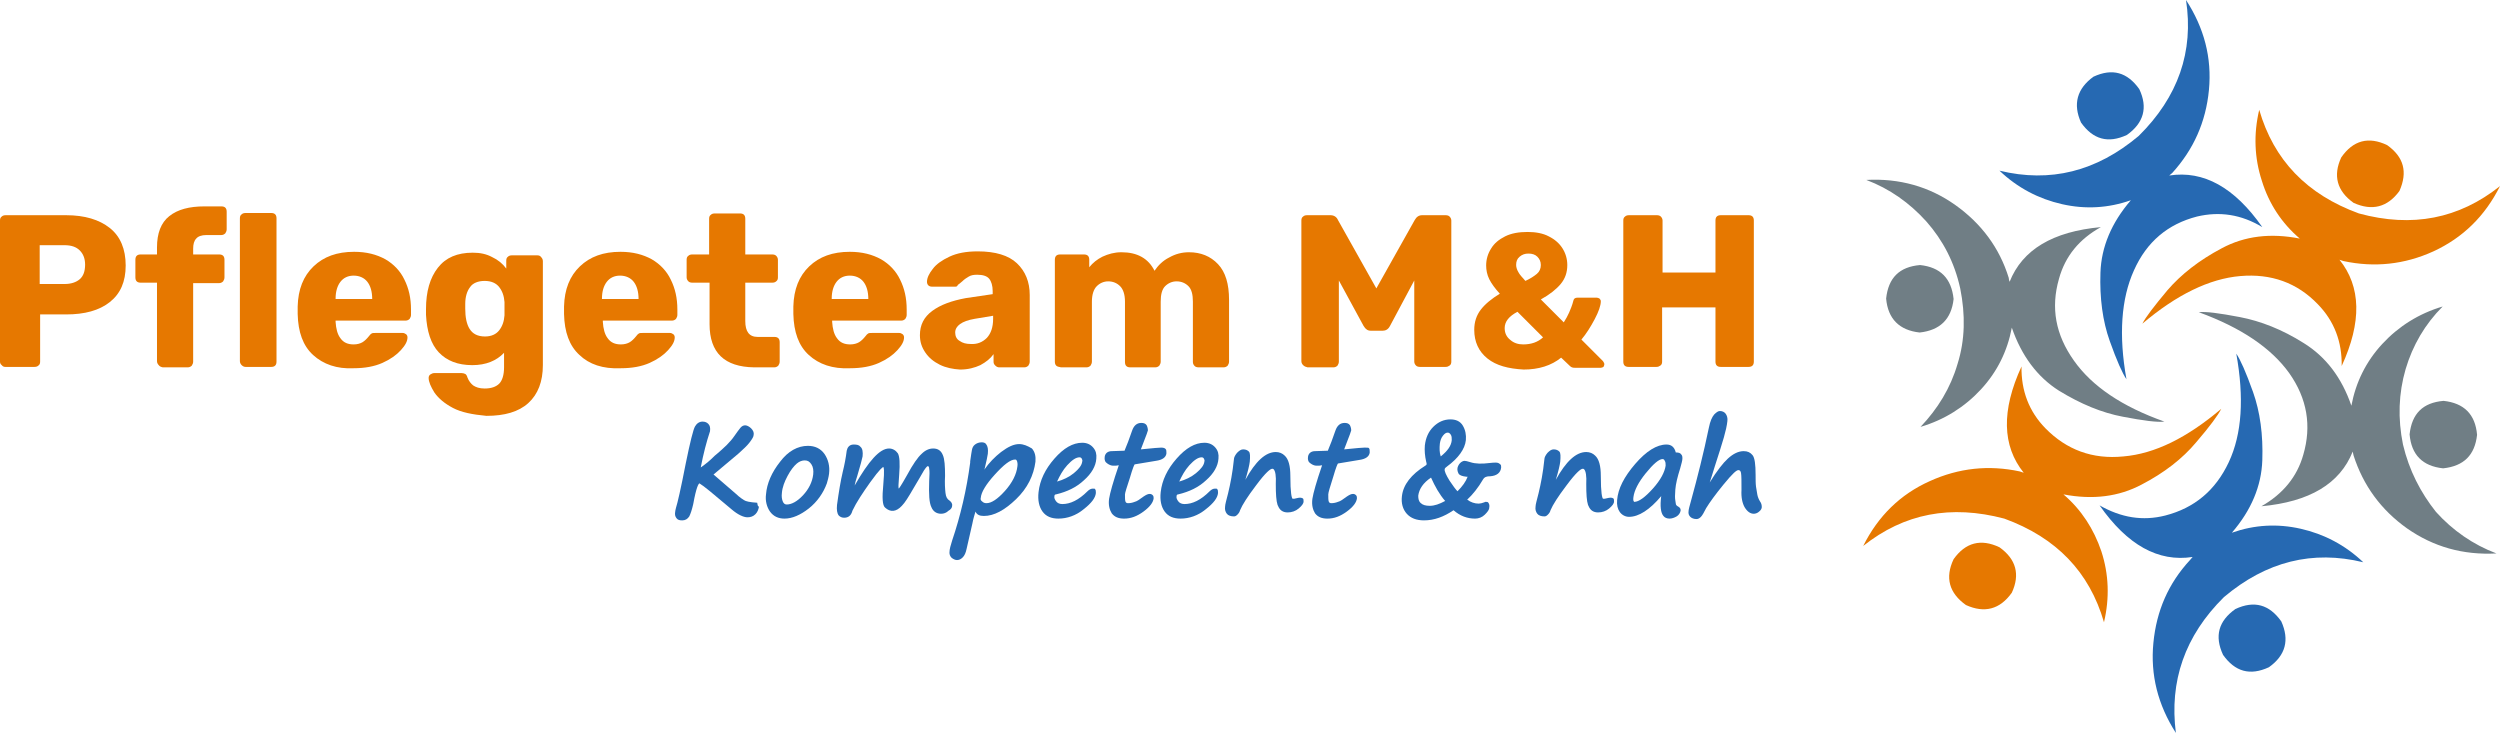 <?xml version="1.0" encoding="utf-8"?>
<!-- Generator: Adobe Illustrator 27.1.1, SVG Export Plug-In . SVG Version: 6.00 Build 0)  -->
<svg version="1.1" id="Ebene_1" xmlns="http://www.w3.org/2000/svg" xmlns:xlink="http://www.w3.org/1999/xlink" x="0px" y="0px"
	 viewBox="0 0 566.9 166.3" style="enable-background:new 0 0 566.9 166.3;" xml:space="preserve">
<style type="text/css">
	.st0{fill-rule:evenodd;clip-rule:evenodd;fill:#E67800;}
	.st1{fill-rule:evenodd;clip-rule:evenodd;fill:#707E85;}
	.st2{fill-rule:evenodd;clip-rule:evenodd;fill:#2669B2;}
	.st3{fill:#E67800;}
	.st4{fill:#2669B2;}
</style>
<g>
	<g>
		<g>
			<path class="st0" d="M453.4,124.1c-4.2-2-7.7-1.1-10.4,2.7c-2,4.2-1,7.7,2.8,10.4c4.2,1.9,7.7,1,10.4-2.8
				C458.1,130.3,457.2,126.8,453.4,124.1"/>
			<path class="st0" d="M467.9,112.1c6.7,1.3,12.6,0.5,17.7-2.2c5.2-2.7,9.3-5.9,12.4-9.6c3.1-3.6,5-6.2,5.7-7.6
				c-7.8,6.6-15.1,10.2-22.2,10.8c-7,0.7-12.9-1.5-17.7-6.4c-3.7-3.8-5.5-8.5-5.4-14c-4.6,10-4.4,18,0.5,24.1
				c-0.3-0.1-0.6-0.2-0.9-0.3c-7-1.5-13.8-0.8-20.4,2.2c-6.7,3-11.7,7.9-15.1,14.7c9.3-7.4,19.9-9.4,32-6.2
				c11.8,4.3,19.3,12.1,22.6,23.5c1.3-5.5,1.1-10.9-0.6-16.1C474.8,120,472,115.6,467.9,112.1"/>
		</g>
		<g>
			<path class="st0" d="M533.7,46c4.2,1.9,7.7,1,10.4-2.7c1.9-4.3,1-7.7-2.8-10.4c-4.2-2-7.7-1.1-10.4,2.8
				C529,39.8,529.9,43.3,533.7,46"/>
			<path class="st0" d="M566.9,42.2c-9.3,7.4-19.9,9.5-32,6.2c-11.8-4.3-19.3-12.1-22.6-23.5c-1.3,5.5-1.1,10.9,0.6,16.1
				c1.6,5.2,4.5,9.6,8.6,13.1c-6.6-1.3-12.5-0.6-17.7,2.2c-5.1,2.7-9.2,5.9-12.3,9.5c-3.1,3.7-5,6.2-5.7,7.6
				c7.8-6.6,15.2-10.2,22.2-10.8c7-0.6,12.9,1.5,17.6,6.4c3.7,3.8,5.5,8.5,5.4,14c4.6-10,4.4-18-0.5-24.1c0.3,0.1,0.6,0.2,0.9,0.3
				c7,1.5,13.8,0.8,20.4-2.2C558.5,53.9,563.5,49,566.9,42.2"/>
		</g>
		<path class="st1" d="M554,106.2c4.7-0.5,7.2-3,7.7-7.6c-0.4-4.7-3-7.2-7.6-7.7c-4.7,0.4-7.2,2.9-7.7,7.6
			C546.8,103.1,549.3,105.7,554,106.2"/>
		<path class="st1" d="M544.9,100.8c-1.2-5.9-1-11.6,0.6-17.1c1.6-5.4,4.4-10.2,8.4-14.2c-5.4,1.6-10,4.5-13.7,8.5
			c-3.7,4-6,8.7-7,14c-2.2-6.4-5.8-11.1-10.8-14.2c-4.9-3.1-9.8-5-14.5-5.9c-4.7-0.9-7.8-1.3-9.3-1.1c9.6,3.5,16.4,8.1,20.5,13.8
			c4.1,5.8,5.1,12,3.2,18.5c-1.4,5-4.6,8.9-9.5,11.7c10.9-1,17.8-5.1,20.7-12.4c0.1,0.3,0.1,0.6,0.2,0.9c2.2,6.8,6.2,12.3,12.1,16.5
			c6,4.2,12.7,6.1,20.3,5.7c-5.3-2-9.9-5.2-13.7-9.4C548.9,111.7,546.3,106.7,544.9,100.8"/>
		<path class="st1" d="M435.4,60.1c-4.7,0.4-7.2,2.9-7.7,7.6c0.4,4.6,3,7.2,7.6,7.7c4.6-0.5,7.2-3,7.7-7.6
			C442.5,63.1,440,60.6,435.4,60.1"/>
		<path class="st1" d="M466.9,63.2c1.4-5.1,4.6-9,9.5-11.7c-10.9,1-17.8,5.1-20.7,12.4c-0.1-0.3-0.2-0.6-0.2-0.9
			c-2.1-6.8-6.2-12.3-12.1-16.5c-5.9-4.2-12.7-6.1-20.2-5.7c5.3,2,9.8,5.2,13.6,9.4c3.8,4.3,6.4,9.3,7.7,15.2
			c1.2,6,1.1,11.7-0.6,17.1c-1.6,5.5-4.5,10.2-8.4,14.3c5.4-1.6,10-4.5,13.7-8.5c3.7-4,6-8.7,7-14c2.2,6.4,5.8,11.2,10.7,14.3
			c4.9,3,9.7,5,14.5,5.9c4.7,0.9,7.8,1.3,9.4,1.1c-9.6-3.4-16.4-8-20.5-13.8C466.1,75.9,465,69.8,466.9,63.2"/>
		<path class="st2" d="M471.9,27.8c2.7,3.8,6.1,4.8,10.4,2.8c3.8-2.7,4.8-6.2,2.8-10.4c-2.7-3.8-6.1-4.8-10.4-2.8
			C471,20.1,470,23.6,471.9,27.8"/>
		<path class="st2" d="M498.2,49.1c5.1-1.2,10-0.5,14.8,2.4c-6.3-9-13.3-12.9-21.1-11.7c0.2-0.2,0.5-0.4,0.7-0.6
			c4.8-5.3,7.6-11.5,8.3-18.8c0.7-7.3-1.1-14.1-5.2-20.4c1.8,11.7-1.8,22-10.7,30.8c-9.6,8.1-20.1,10.7-31.6,7.9
			c4.1,3.9,8.9,6.4,14.2,7.6c5.3,1.2,10.5,0.9,15.6-0.9c-4.4,5.1-6.7,10.6-6.9,16.4c-0.2,5.8,0.5,11,2.1,15.5
			c1.6,4.5,2.9,7.4,3.8,8.7c-1.8-10-1.2-18.3,1.7-24.7C486.8,54.8,491.6,50.8,498.2,49.1"/>
		<path class="st2" d="M517.3,140.9c-2.7-3.8-6.1-4.8-10.4-2.8c-3.8,2.7-4.8,6.1-2.8,10.4c2.7,3.8,6.1,4.8,10.4,2.8
			C518.3,148.6,519.2,145.1,517.3,140.9"/>
		<path class="st2" d="M504.3,135.4c9.6-8.1,20.1-10.7,31.6-7.9c-4.1-3.9-8.9-6.4-14.2-7.6c-5.3-1.2-10.5-0.9-15.6,0.9
			c4.4-5.1,6.7-10.6,6.9-16.4c0.2-5.8-0.5-11-2.1-15.5c-1.6-4.5-2.9-7.4-3.8-8.7c1.8,10,1.3,18.2-1.7,24.6
			c-3,6.4-7.8,10.4-14.4,12.1c-5.1,1.3-10,0.5-14.9-2.3c6.3,9,13.3,12.9,21.1,11.7l-0.6,0.7c-4.9,5.3-7.6,11.5-8.3,18.8
			c-0.7,7.2,1,14,5.1,20.4C491.9,154.5,495.4,144.2,504.3,135.4"/>
	</g>
	<g>
		<path class="st3" d="M0.4,82.8C0.1,82.6,0,82.3,0,82V50c0-0.4,0.1-0.7,0.4-0.9c0.2-0.2,0.5-0.3,0.9-0.3H15c4.2,0,7.5,1,9.9,2.9
			c2.4,1.9,3.6,4.8,3.6,8.5c0,3.7-1.2,6.4-3.6,8.3c-2.4,1.9-5.7,2.8-9.9,2.8H9.1V82c0,0.4-0.1,0.7-0.4,0.9c-0.2,0.2-0.5,0.3-0.9,0.3
			H1.2C0.9,83.2,0.6,83.1,0.4,82.8z M14.7,64.4c1.4,0,2.6-0.4,3.4-1.1s1.2-1.8,1.2-3.3c0-1.3-0.4-2.4-1.2-3.2
			c-0.8-0.8-1.9-1.2-3.5-1.2H9v8.8H14.7z"/>
		<path class="st3" d="M36,82.8c-0.2-0.2-0.4-0.5-0.4-0.9V64.1h-3.7c-0.4,0-0.7-0.1-0.9-0.3c-0.2-0.2-0.3-0.5-0.3-0.9v-4
			c0-0.4,0.1-0.7,0.3-0.9c0.2-0.2,0.5-0.3,0.9-0.3h3.7v-1.6c0-3.2,0.9-5.6,2.8-7.1c1.9-1.5,4.5-2.2,8-2.2h3.8c0.4,0,0.7,0.1,0.9,0.3
			c0.2,0.2,0.3,0.5,0.3,0.9v4c0,0.3-0.1,0.6-0.3,0.9c-0.2,0.2-0.5,0.4-0.9,0.4h-3.4c-1.1,0-1.9,0.3-2.3,0.8
			c-0.5,0.5-0.7,1.3-0.7,2.3v1.3h5.9c0.4,0,0.7,0.1,0.9,0.3c0.2,0.2,0.3,0.5,0.3,0.9v4c0,0.3-0.1,0.6-0.3,0.9
			c-0.2,0.2-0.5,0.4-0.9,0.4h-5.9V82c0,0.3-0.1,0.6-0.3,0.9c-0.2,0.2-0.5,0.4-0.9,0.4h-5.7C36.5,83.2,36.2,83.1,36,82.8z"/>
		<path class="st3" d="M54.8,82.8c-0.2-0.2-0.4-0.5-0.4-0.9V49.5c0-0.4,0.1-0.7,0.4-0.9c0.2-0.2,0.5-0.3,0.9-0.3h5.8
			c0.4,0,0.7,0.1,0.9,0.3c0.2,0.2,0.3,0.5,0.3,0.9V82c0,0.4-0.1,0.7-0.3,0.9c-0.2,0.2-0.5,0.3-0.9,0.3h-5.8
			C55.4,83.2,55.1,83.1,54.8,82.8z"/>
		<path class="st3" d="M71,80.5c-2.3-2.1-3.4-5.2-3.5-9.3v-1.7c0.1-3.9,1.3-6.9,3.6-9.1c2.3-2.2,5.3-3.3,9.2-3.3
			c2.8,0,5.1,0.6,7.1,1.7c1.9,1.1,3.4,2.7,4.3,4.6c1,2,1.5,4.2,1.5,6.8v1.2c0,0.3-0.1,0.6-0.3,0.9c-0.2,0.2-0.5,0.4-0.9,0.4H76.1V73
			c0.1,1.5,0.4,2.8,1.1,3.7c0.7,1,1.7,1.4,3,1.4c0.8,0,1.5-0.2,2-0.5c0.5-0.3,1-0.8,1.4-1.3c0.3-0.4,0.5-0.6,0.7-0.7
			c0.2-0.1,0.5-0.1,0.9-0.1h6.1c0.3,0,0.5,0.1,0.8,0.3c0.2,0.2,0.3,0.4,0.3,0.7c0,0.9-0.5,1.8-1.5,2.9c-1,1.1-2.4,2.1-4.2,2.9
			c-1.8,0.8-4,1.2-6.5,1.2C76.4,83.7,73.3,82.6,71,80.5z M84.4,67.8L84.4,67.8c0-1.7-0.4-3-1.1-3.9c-0.7-0.9-1.8-1.4-3.1-1.4
			c-1.3,0-2.3,0.5-3,1.4c-0.7,0.9-1.1,2.2-1.1,3.8v0.1H84.4z"/>
		<path class="st3" d="M102.7,92.5c-1.9-1-3.3-2.2-4.2-3.5c-0.8-1.3-1.3-2.4-1.3-3.3c0-0.3,0.1-0.6,0.4-0.8c0.3-0.2,0.6-0.3,0.9-0.3
			h6.2c0.3,0,0.6,0.1,0.8,0.2c0.2,0.1,0.4,0.4,0.5,0.8c0.3,0.8,0.8,1.4,1.3,1.8c0.6,0.4,1.4,0.7,2.6,0.7c1.5,0,2.6-0.4,3.3-1.1
			c0.7-0.7,1.1-2,1.1-3.7v-3.3c-1.7,1.8-4.1,2.8-7.2,2.8c-3.3,0-5.8-1-7.6-2.9c-1.8-1.9-2.7-4.8-2.9-8.5l0-1.3c0-4,0.9-7.1,2.7-9.4
			c1.8-2.3,4.4-3.4,7.9-3.4c1.7,0,3.1,0.3,4.4,1c1.3,0.6,2.4,1.5,3.2,2.6v-1.8c0-0.4,0.1-0.7,0.4-0.9c0.2-0.2,0.5-0.3,0.9-0.3h5.7
			c0.4,0,0.7,0.1,0.9,0.4c0.2,0.2,0.4,0.5,0.4,0.9v23.6c0,3.7-1.1,6.6-3.3,8.6c-2.2,2-5.4,2.9-9.5,2.9
			C107.1,94,104.6,93.5,102.7,92.5z M113.2,74.9c0.7-0.9,1.1-2,1.2-3.4c0-0.2,0-0.7,0-1.5c0-0.8,0-1.2,0-1.5
			c-0.1-1.4-0.5-2.5-1.2-3.4c-0.7-0.9-1.8-1.4-3.3-1.4c-1.5,0-2.7,0.5-3.3,1.4c-0.7,0.9-1.1,2.2-1.1,3.8l0,1.1c0,1.9,0.3,3.5,1,4.6
			c0.7,1.1,1.8,1.7,3.5,1.7C111.4,76.3,112.5,75.8,113.2,74.9z"/>
		<path class="st3" d="M131.4,80.5c-2.3-2.1-3.4-5.2-3.5-9.3v-1.7c0.1-3.9,1.3-6.9,3.6-9.1c2.3-2.2,5.3-3.3,9.2-3.3
			c2.8,0,5.1,0.6,7.1,1.7c1.9,1.1,3.4,2.7,4.3,4.6c1,2,1.5,4.2,1.5,6.8v1.2c0,0.3-0.1,0.6-0.3,0.9c-0.2,0.2-0.5,0.4-0.9,0.4h-15.7
			V73c0.1,1.5,0.4,2.8,1.1,3.7c0.7,1,1.7,1.4,3,1.4c0.8,0,1.5-0.2,2-0.5c0.5-0.3,1-0.8,1.4-1.3c0.3-0.4,0.5-0.6,0.7-0.7
			c0.2-0.1,0.5-0.1,0.9-0.1h6.1c0.3,0,0.5,0.1,0.8,0.3c0.2,0.2,0.3,0.4,0.3,0.7c0,0.9-0.5,1.8-1.5,2.9c-1,1.1-2.4,2.1-4.2,2.9
			c-1.8,0.8-4,1.2-6.5,1.2C136.7,83.7,133.6,82.6,131.4,80.5z M144.8,67.8L144.8,67.8c0-1.7-0.4-3-1.1-3.9c-0.7-0.9-1.8-1.4-3.1-1.4
			c-1.3,0-2.3,0.5-3,1.4c-0.7,0.9-1.1,2.2-1.1,3.8v0.1H144.8z"/>
		<path class="st3" d="M160.9,73.5v-9.4H157c-0.4,0-0.7-0.1-0.9-0.3c-0.2-0.2-0.4-0.5-0.4-0.9v-4c0-0.4,0.1-0.7,0.4-0.9
			c0.2-0.2,0.5-0.3,0.9-0.3h3.8v-8.1c0-0.4,0.1-0.7,0.4-0.9c0.2-0.2,0.5-0.3,0.9-0.3h5.7c0.4,0,0.7,0.1,0.9,0.3
			c0.2,0.2,0.3,0.5,0.3,0.9v8.1h6.1c0.4,0,0.7,0.1,0.9,0.3c0.2,0.2,0.4,0.5,0.4,0.9v4c0,0.4-0.1,0.7-0.4,0.9
			c-0.2,0.2-0.5,0.3-0.9,0.3H169v8.7c0,2.4,0.9,3.6,2.8,3.6h3.8c0.4,0,0.7,0.1,0.9,0.3c0.2,0.2,0.3,0.5,0.3,0.9V82
			c0,0.3-0.1,0.6-0.3,0.9c-0.2,0.2-0.5,0.4-0.9,0.4h-4.6C164.3,83.2,160.9,80,160.9,73.5z"/>
		<path class="st3" d="M183.4,80.5c-2.3-2.1-3.4-5.2-3.5-9.3v-1.7c0.1-3.9,1.3-6.9,3.6-9.1c2.3-2.2,5.3-3.3,9.2-3.3
			c2.8,0,5.1,0.6,7.1,1.7c1.9,1.1,3.4,2.7,4.3,4.6c1,2,1.5,4.2,1.5,6.8v1.2c0,0.3-0.1,0.6-0.3,0.9c-0.2,0.2-0.5,0.4-0.9,0.4h-15.7
			V73c0.1,1.5,0.4,2.8,1.1,3.7c0.7,1,1.7,1.4,3,1.4c0.8,0,1.5-0.2,2-0.5c0.5-0.3,1-0.8,1.4-1.3c0.3-0.4,0.5-0.6,0.7-0.7
			c0.2-0.1,0.5-0.1,0.9-0.1h6.1c0.3,0,0.5,0.1,0.8,0.3c0.2,0.2,0.3,0.4,0.3,0.7c0,0.9-0.5,1.8-1.5,2.9c-1,1.1-2.4,2.1-4.2,2.9
			c-1.8,0.8-4,1.2-6.5,1.2C188.8,83.7,185.7,82.6,183.4,80.5z M196.9,67.8L196.9,67.8c0-1.7-0.4-3-1.1-3.9c-0.7-0.9-1.8-1.4-3.1-1.4
			c-1.3,0-2.3,0.5-3,1.4c-0.7,0.9-1.1,2.2-1.1,3.8v0.1H196.9z"/>
		<path class="st3" d="M213.1,82.7c-1.4-0.7-2.5-1.6-3.3-2.8c-0.8-1.2-1.2-2.4-1.2-3.9c0-2.3,0.9-4.1,2.8-5.5
			c1.9-1.4,4.4-2.3,7.6-2.9l6.1-0.9v-0.7c0-1.2-0.3-2.2-0.8-2.8c-0.5-0.6-1.4-0.9-2.7-0.9c-0.8,0-1.4,0.1-1.9,0.4
			c-0.5,0.3-1,0.6-1.5,1.1c-0.5,0.4-0.8,0.7-1,0.8c-0.1,0.3-0.3,0.4-0.5,0.4h-5.4c-0.3,0-0.6-0.1-0.8-0.3c-0.2-0.2-0.3-0.5-0.3-0.8
			c0-0.9,0.5-1.9,1.3-2.9c0.8-1.1,2.1-2,3.8-2.8c1.7-0.8,3.8-1.2,6.4-1.2c4,0,7,0.9,8.9,2.7c1.9,1.8,2.9,4.2,2.9,7.2V82
			c0,0.3-0.1,0.6-0.3,0.9c-0.2,0.2-0.5,0.4-0.9,0.4h-5.7c-0.3,0-0.6-0.1-0.9-0.4s-0.4-0.5-0.4-0.9v-1.7c-0.7,1-1.7,1.8-3,2.5
			c-1.3,0.6-2.8,1-4.6,1C216.1,83.7,214.5,83.4,213.1,82.7z M223.8,76.6c0.9-1,1.4-2.4,1.4-4.3v-0.7l-4.2,0.7
			c-2.9,0.5-4.4,1.6-4.4,3.1c0,0.8,0.3,1.5,1,1.9c0.7,0.5,1.5,0.7,2.5,0.7C221.6,78.1,222.8,77.6,223.8,76.6z"/>
		<path class="st3" d="M239.5,82.9c-0.2-0.2-0.3-0.5-0.3-0.9V58.9c0-0.4,0.1-0.7,0.3-0.9c0.2-0.2,0.5-0.3,0.9-0.3h5.4
			c0.4,0,0.7,0.1,0.9,0.3c0.2,0.2,0.3,0.5,0.3,0.9v1.7c0.8-1,1.8-1.8,3-2.4c1.3-0.6,2.7-1,4.3-1c3.6,0,6.1,1.4,7.5,4.2
			c0.8-1.2,1.9-2.3,3.3-3c1.4-0.8,2.9-1.2,4.5-1.2c2.7,0,4.9,0.9,6.6,2.7c1.7,1.8,2.5,4.5,2.5,8.1v14c0,0.3-0.1,0.6-0.3,0.9
			c-0.2,0.2-0.5,0.4-0.9,0.4h-5.7c-0.4,0-0.7-0.1-0.9-0.3s-0.4-0.5-0.4-0.9V68.4c0-1.6-0.3-2.8-1-3.5c-0.7-0.7-1.6-1.1-2.7-1.1
			c-1,0-1.9,0.4-2.6,1.1c-0.7,0.7-1,1.9-1,3.5V82c0,0.3-0.1,0.6-0.3,0.9c-0.2,0.2-0.5,0.4-0.9,0.4h-5.7c-0.4,0-0.7-0.1-0.9-0.3
			c-0.2-0.2-0.3-0.5-0.3-0.9V68.4c0-1.6-0.4-2.8-1.1-3.5c-0.7-0.7-1.6-1.1-2.7-1.1c-1,0-1.9,0.4-2.6,1.1c-0.7,0.7-1.1,1.9-1.1,3.5
			V82c0,0.3-0.1,0.6-0.3,0.9c-0.2,0.2-0.5,0.4-0.9,0.4h-5.8C240,83.2,239.7,83.1,239.5,82.9z"/>
		<path class="st3" d="M295.5,82.8c-0.2-0.2-0.4-0.5-0.4-0.9V50c0-0.4,0.1-0.7,0.4-0.9c0.2-0.2,0.5-0.3,0.9-0.3h5.3
			c0.8,0,1.4,0.4,1.7,1.1l8.7,15.5l8.7-15.5c0.4-0.7,0.9-1.1,1.7-1.1h5.3c0.4,0,0.7,0.1,0.9,0.3c0.2,0.2,0.4,0.5,0.4,0.9v32
			c0,0.4-0.1,0.7-0.4,0.9s-0.5,0.3-0.9,0.3h-5.8c-0.4,0-0.7-0.1-0.9-0.3c-0.2-0.2-0.4-0.5-0.4-0.9V63.6l-5.5,10.3
			c-0.4,0.8-1,1.1-1.7,1.1h-2.6c-0.4,0-0.8-0.1-1-0.3c-0.3-0.2-0.5-0.5-0.7-0.8l-5.6-10.3V82c0,0.3-0.1,0.6-0.3,0.9
			c-0.2,0.2-0.5,0.4-0.9,0.4h-5.9C296.1,83.2,295.8,83.1,295.5,82.8z"/>
		<path class="st3" d="M337.3,81.3c-2-1.6-3-3.8-3-6.5c0-1.8,0.5-3.3,1.5-4.6c1-1.3,2.5-2.5,4.3-3.6c-1.1-1.2-1.9-2.3-2.4-3.3
			c-0.5-1-0.7-2.1-0.7-3.1c0-1.4,0.4-2.7,1.1-3.8c0.7-1.2,1.8-2.1,3.2-2.8c1.4-0.7,3.1-1,5.1-1c1.8,0,3.5,0.3,4.8,1
			c1.4,0.7,2.4,1.6,3.1,2.7c0.7,1.1,1.1,2.4,1.1,3.8c0,1.7-0.5,3.1-1.5,4.3c-1,1.2-2.5,2.4-4.5,3.5l5.2,5.2c0.5-0.8,0.9-1.5,1.2-2.2
			c0.3-0.7,0.7-1.6,1-2.8c0.1-0.4,0.4-0.6,0.9-0.6h4.4c0.2,0,0.4,0.1,0.6,0.2c0.2,0.2,0.3,0.4,0.3,0.6c0,1-0.5,2.4-1.4,4.1
			c-0.9,1.7-1.9,3.3-3,4.6l4.9,4.9c0.2,0.3,0.3,0.5,0.3,0.7c0,0.2-0.1,0.4-0.2,0.6c-0.2,0.1-0.4,0.2-0.6,0.2h-5.9
			c-0.5,0-0.8-0.1-1.1-0.4l-2-1.9c-2.2,1.8-5.1,2.7-8.5,2.7C342,83.6,339.3,82.9,337.3,81.3z M349.9,76.5l-5.8-5.8
			c-1.9,1-2.9,2.2-2.9,3.7c0,1.1,0.4,2,1.3,2.7c0.8,0.7,1.8,1,2.9,1C347.2,78.1,348.7,77.6,349.9,76.5z M348.5,62.1
			c0.6-0.5,0.9-1.2,0.9-2c0-0.8-0.3-1.4-0.8-1.9c-0.5-0.5-1.2-0.7-2-0.7c-0.8,0-1.4,0.2-2,0.7c-0.6,0.5-0.8,1.1-0.8,1.9
			c0,0.5,0.2,1.1,0.5,1.6c0.3,0.6,0.9,1.2,1.6,2C347,63.2,347.9,62.6,348.5,62.1z"/>
		<path class="st3" d="M368.4,82.9c-0.2-0.2-0.3-0.5-0.3-0.9V50c0-0.4,0.1-0.7,0.4-0.9c0.2-0.2,0.5-0.3,0.9-0.3h6.3
			c0.4,0,0.7,0.1,0.9,0.3c0.2,0.2,0.4,0.5,0.4,0.9v11.8H389V50c0-0.4,0.1-0.7,0.3-0.9c0.2-0.2,0.5-0.3,0.9-0.3h6.3
			c0.4,0,0.7,0.1,0.9,0.3c0.2,0.2,0.3,0.5,0.3,0.9v32c0,0.4-0.1,0.7-0.3,0.9c-0.2,0.2-0.5,0.3-0.9,0.3h-6.3c-0.4,0-0.7-0.1-0.9-0.3
			c-0.2-0.2-0.3-0.5-0.3-0.9V69.7h-12.1V82c0,0.4-0.1,0.7-0.4,0.9s-0.5,0.3-0.9,0.3h-6.3C368.9,83.2,368.6,83.1,368.4,82.9z"/>
	</g>
	<g>
		<path class="st4" d="M171.7,114L171.7,114c-1.6-0.1-2.6-0.3-3-0.6l-0.6-0.4c-0.4-0.3-0.8-0.6-1.2-1l-5.1-4.4l5.6-4.7
			c1.1-1,2-1.8,2.6-2.6c0.6-0.8,0.9-1.3,0.9-1.7c0.1-0.5-0.1-1-0.6-1.5c-0.9-0.8-1.7-0.9-2.4-0.1c-0.3,0.4-0.8,1-1.4,1.9
			c-0.4,0.6-1,1.3-1.7,2c-0.7,0.7-1.5,1.4-2.2,2c-0.4,0.3-0.7,0.6-0.9,0.8c-0.6,0.6-1.5,1.4-2.8,2.3c0.6-3.1,1.3-5.8,2.1-8.2
			c0.1-0.8,0-1.3-0.4-1.7c-0.3-0.3-0.7-0.5-1.3-0.5c-0.7,0-1.3,0.4-1.7,1.1c-0.4,0.7-1.1,3.5-2.1,8.4c-1.1,5.7-1.9,9.1-2.2,10
			c-0.1,0.4-0.2,0.8-0.2,1c-0.1,0.6,0,1,0.3,1.4c0.3,0.4,0.7,0.5,1.3,0.5c0.7,0,1.2-0.3,1.6-0.9c0.3-0.6,0.6-1.5,0.9-2.8
			c0.7-3.9,1.2-4.6,1.4-4.7c0.5,0.3,1.3,0.9,2.4,1.8l4.9,4.1c1.4,1.2,2.7,1.8,3.6,1.8c0.7,0,1.3-0.2,1.8-0.7c0.4-0.4,0.7-1,0.8-1.7
			C171.8,114.8,171.8,114.5,171.7,114L171.7,114z"/>
		<path class="st4" d="M183.2,101.1c-2.3,0-4.5,1.2-6.3,3.6c-1.9,2.4-3,4.9-3.2,7.4c-0.2,1.5,0.2,2.9,0.9,3.9
			c0.8,1.1,1.9,1.6,3.3,1.6c1.7,0,3.6-0.8,5.5-2.3c1.9-1.5,3.3-3.5,4.1-5.7l0,0c0.2-0.7,0.4-1.4,0.5-2.2c0.2-1.7-0.2-3.2-1-4.4
			C186.1,101.7,184.8,101.1,183.2,101.1z M184.4,107.6c-0.2,1.7-1,3.3-2.3,4.7c-1.3,1.4-2.6,2.1-3.7,2.1c-0.4,0-0.7-0.2-0.9-0.7
			c-0.2-0.5-0.3-1.1-0.2-1.9c0.1-1.3,0.6-2.6,1.3-3.9c0.7-1.3,1.4-2.2,2.1-2.8l0,0c0.6-0.5,1.2-0.7,1.8-0.7c0.7,0,1.1,0.3,1.5,0.9
			C184.4,105.9,184.5,106.7,184.4,107.6z"/>
		<path class="st4" d="M215.9,114.7c0.1-0.5-0.2-0.9-0.6-1.2c-0.5-0.3-0.8-0.8-0.9-1.7c-0.1-0.9-0.2-2.2-0.1-3.9
			c0-2.2-0.1-3.8-0.5-4.7c-0.4-1-1.1-1.5-2.2-1.5c-0.9,0-1.8,0.4-2.6,1.2c-0.9,0.8-2,2.4-3.3,4.8c-1.4,2.5-1.8,3-1.9,3.1
			c-0.1-0.2-0.1-0.8,0.1-3.2c0.2-2.5,0.1-4.1-0.3-4.8c-0.5-0.7-1.2-1.1-2-1.1c-2.1,0-4.6,2.8-7.8,8.4c0.1-0.6,0.3-1.3,0.6-2.2
			c0.7-2.4,1.1-3.8,1.2-4.4c0.1-1,0-1.8-0.5-2.2c-0.3-0.4-0.8-0.5-1.5-0.5c-0.4,0-0.8,0.1-1.1,0.4c-0.3,0.3-0.4,0.6-0.5,1
			c-0.2,1.6-0.5,3.2-0.9,4.8c-0.5,2.1-0.9,4.6-1.3,7.5c-0.1,1.1,0,1.9,0.4,2.4c0.3,0.3,0.7,0.5,1.2,0.5c1,0,1.6-0.5,1.9-1.6
			c0.9-1.9,2.3-4,4-6.4c2.3-3.2,2.9-3.5,3-3.5c0.1,0.1,0.3,0.5,0,3.9c-0.3,3.1-0.2,4.8,0.4,5.3c1.2,1.1,2.5,1,3.8-0.4
			c0.7-0.7,1.5-2,2.6-3.9c1.2-2,2-3.4,2.4-4.1c0.6-0.9,0.8-1,0.9-1c0.2,0,0.3,0.3,0.3,0.6c0.1,0.4,0.1,1.4,0,2.8
			c-0.1,3,0,4.9,0.5,5.9c0.4,1,1.2,1.5,2.2,1.5c0.6,0,1.2-0.2,1.7-0.7C215.5,115.6,215.9,115.2,215.9,114.7z"/>
		<path class="st4" d="M231.1,100.7c-1.2,0-2.5,0.6-4.1,1.8c-1.4,1.1-2.7,2.4-3.8,4l0.1-0.3c0.4-1.6,0.6-2.7,0.7-3.3
			c0.1-1,0-1.7-0.4-2.2c-0.2-0.3-0.6-0.4-1-0.4c-0.6,0-1.1,0.2-1.5,0.5c-0.4,0.3-0.6,0.7-0.7,1.2c-0.1,0.4-0.2,1.3-0.4,2.6l0,0.3
			c-0.8,6.1-2.2,12.1-4.1,17.7c-0.3,1-0.6,1.9-0.6,2.7c0,0.4,0.1,0.8,0.5,1.2c0.4,0.3,0.8,0.5,1.2,0.5c0.5,0,0.9-0.2,1.3-0.6
			c0.4-0.4,0.7-1,0.9-2l1.3-5.7c0.2-1.1,0.5-2,0.7-2.7c0.3,0.7,0.9,1,1.9,1c2.3,0,4.7-1.3,7.3-3.8c2.6-2.5,4-5.4,4.4-8.5
			c0.1-1.2-0.1-2.2-0.8-3C233,101.1,232.1,100.7,231.1,100.7z M230.7,105.8c-0.2,1.7-1.1,3.6-2.8,5.5c-1.7,1.9-3.1,2.8-4.2,2.8
			c-0.4,0-0.7-0.1-1-0.4c-0.3-0.2-0.4-0.5-0.3-0.8c0.1-1.3,1.2-3.1,3.2-5.3c2-2.2,3.5-3.4,4.6-3.4c0.2,0,0.3,0.1,0.4,0.3
			C230.7,104.8,230.8,105.2,230.7,105.8z"/>
		<path class="st4" d="M247.8,110.8c-0.4,0-0.8,0.2-1.2,0.6c-2,2-3.9,2.9-5.7,2.9c-0.6,0-1.1-0.2-1.4-0.6c-0.3-0.4-0.5-0.8-0.4-1.2
			c0-0.2,0.1-0.4,0.4-0.4c2.5-0.6,4.6-1.6,6.3-3.2c1.7-1.5,2.7-3.2,2.8-4.9c0.1-1-0.1-1.8-0.7-2.5c-0.6-0.7-1.4-1.1-2.5-1.1
			c-2.1,0-4.2,1.2-6.3,3.6c-2.1,2.4-3.3,4.9-3.6,7.6c-0.2,1.8,0.1,3.3,0.9,4.4c0.8,1.1,2,1.6,3.6,1.6c2,0,4-0.7,5.7-2.1
			c1.8-1.4,2.7-2.6,2.8-3.7c0-0.4,0-0.7-0.2-0.9C248.3,110.8,248.1,110.8,247.8,110.8z M242,105.5c1.1-1.2,2-1.8,2.8-1.8
			c0.2,0,0.4,0.1,0.5,0.3c0.1,0.2,0.2,0.4,0.1,0.7c-0.1,0.8-0.7,1.6-1.9,2.6c-1.1,0.9-2.4,1.5-3.8,1.9
			C240.3,107.9,241,106.6,242,105.5z"/>
		<path class="st4" d="M256.2,108.4c0.7-2.4,1-3,1.1-3.1l4.8-0.8c1.5-0.2,2.3-0.8,2.4-1.7c0-0.5,0-0.8-0.2-1c-0.2-0.2-0.5-0.3-1-0.3
			c-0.3,0-1.8,0.1-4.6,0.4c1.4-3.6,1.6-4.2,1.6-4.3c0-0.4-0.1-0.8-0.3-1.2c-0.3-0.4-0.7-0.5-1.2-0.5c-1,0-1.7,0.6-2.1,1.8
			c-0.6,1.8-1.2,3.3-1.7,4.5l-2.9,0.1c-0.9,0-1.5,0.5-1.6,1.3c-0.1,0.7,0.1,1.2,0.6,1.5c0.4,0.3,0.9,0.5,1.3,0.5h0.3
			c0.2,0,0.6,0,1-0.1c-1.3,3.8-2,6.3-2.2,7.6c-0.2,1.4,0.1,2.5,0.6,3.3c0.6,0.8,1.5,1.2,2.8,1.2c1.5,0,2.9-0.5,4.4-1.6
			c1.5-1.1,2.2-2.1,2.3-3c0-0.2,0-0.5-0.2-0.7c-0.2-0.2-0.4-0.3-0.7-0.3c-0.4,0-0.8,0.2-1.4,0.6c-0.8,0.6-1.5,1.1-2,1.2
			c-0.5,0.2-1,0.3-1.5,0.3c-0.3,0-0.5-0.1-0.6-0.4c-0.1-0.3-0.1-0.8-0.1-1.6C255.1,111.8,255.5,110.5,256.2,108.4z"/>
		<path class="st4" d="M275.5,110.8c-0.4,0-0.8,0.2-1.2,0.6c-2,2-3.9,2.9-5.7,2.9c-0.6,0-1.1-0.2-1.4-0.6c-0.3-0.4-0.5-0.8-0.4-1.2
			c0-0.2,0.1-0.4,0.4-0.4c2.5-0.6,4.6-1.6,6.3-3.2c1.7-1.5,2.7-3.2,2.8-4.9c0.1-1-0.1-1.8-0.7-2.5c-0.6-0.7-1.4-1.1-2.5-1.1
			c-2.1,0-4.2,1.2-6.3,3.6c-2.1,2.4-3.3,4.9-3.6,7.6c-0.2,1.8,0.1,3.3,0.9,4.4c0.8,1.1,2,1.6,3.6,1.6c2,0,4-0.7,5.7-2.1
			c1.8-1.4,2.7-2.6,2.8-3.7c0-0.4,0-0.7-0.2-0.9C276,110.8,275.8,110.8,275.5,110.8z M269.7,105.5c1.1-1.2,2-1.8,2.8-1.8
			c0.2,0,0.4,0.1,0.5,0.3c0.1,0.2,0.2,0.4,0.1,0.7c-0.1,0.8-0.7,1.6-1.9,2.6c-1.1,0.9-2.4,1.5-3.8,1.9
			C268,107.9,268.7,106.6,269.7,105.5z"/>
		<path class="st4" d="M293.9,113c-0.3,0.1-0.5,0.1-0.7,0.1c0,0,0,0-0.1,0c-0.2-0.2-0.5-1.3-0.5-5.2c0-2.2-0.4-3.8-1.3-4.6
			c-0.5-0.5-1.2-0.8-2-0.8c-2.3,0-4.6,2.1-6.9,6.3c0.6-2,0.9-3.3,1-4.1c0.1-1.2,0.1-2-0.2-2.3c-0.3-0.3-0.7-0.5-1.3-0.5
			c-0.5,0-0.9,0.3-1.4,0.8c-0.4,0.5-0.7,1-0.7,1.5c-0.3,3-0.8,5.5-1.3,7.6c-0.4,1.6-0.7,2.6-0.7,3.1c-0.1,0.7,0.1,1.2,0.4,1.6
			c0.3,0.4,0.9,0.6,1.6,0.6c0.3,0,0.5-0.1,0.8-0.4c0.3-0.3,0.5-0.6,0.6-1c0.5-1.2,1.7-3.1,3.6-5.6c2.3-3.1,3.3-3.8,3.7-3.8
			c0.1,0,0.2,0,0.3,0.1c0.4,0.4,0.6,1.5,0.5,3.4c0,2.2,0.1,3.8,0.4,4.7h0l0.1,0.2c0.4,1,1.1,1.5,2.2,1.5c0.9,0,1.8-0.3,2.5-0.9
			c0.7-0.6,1.1-1.1,1.1-1.6c0-0.3,0-0.6-0.2-0.7C295,112.8,294.7,112.8,293.9,113z"/>
		<path class="st4" d="M309.4,101.5c-0.3,0-1.8,0.1-4.6,0.4c1.4-3.6,1.6-4.2,1.6-4.3c0-0.4-0.1-0.8-0.3-1.2
			c-0.3-0.4-0.7-0.5-1.2-0.5c-1,0-1.7,0.6-2.1,1.8c-0.6,1.8-1.2,3.3-1.7,4.5l-2.9,0.1c-0.9,0-1.5,0.5-1.6,1.3
			c-0.1,0.7,0.1,1.2,0.6,1.5c0.4,0.3,0.9,0.5,1.3,0.5h0.3c0.2,0,0.6,0,1-0.1c-1.3,3.8-2,6.3-2.2,7.6c-0.2,1.4,0.1,2.5,0.6,3.3
			c0.6,0.8,1.5,1.2,2.8,1.2c1.5,0,2.9-0.5,4.4-1.6c1.5-1.1,2.2-2.1,2.3-3c0-0.2,0-0.5-0.2-0.7c-0.2-0.2-0.4-0.3-0.7-0.3
			c-0.4,0-0.8,0.2-1.4,0.6c-0.8,0.6-1.5,1.1-2,1.2c-0.5,0.2-1,0.3-1.5,0.3c-0.3,0-0.5-0.1-0.6-0.4c-0.1-0.3-0.1-0.8-0.1-1.6
			c0-0.4,0.4-1.7,1.1-3.9c0.7-2.4,1-3,1.1-3.1l4.8-0.8c1.5-0.2,2.3-0.8,2.4-1.7c0-0.5,0-0.8-0.2-1
			C310.3,101.5,310,101.5,309.4,101.5z"/>
		<path class="st4" d="M339.2,104.9c-0.3,0-0.8,0-1.5,0.1c-1.6,0.2-3.1,0.2-4.3-0.2c-0.6-0.2-1.1-0.3-1.3-0.3c-0.3,0-0.7,0.2-1,0.5
			s-0.5,0.7-0.6,1.1c-0.1,0.6,0.1,1,0.3,1.4c0.3,0.3,0.8,0.5,1.7,0.6l0.3,0c-0.4,1.1-1.2,2.2-2.3,3.3c-0.4-0.4-1-1.2-1.8-2.4
			c-0.8-1.3-1.2-2.2-1.1-2.6c0-0.2,0.2-0.4,0.5-0.6c2.6-1.9,4.1-4,4.3-6c0.1-1.2-0.1-2.3-0.7-3.3c-0.6-1-1.6-1.4-2.8-1.4
			c-1.5,0-2.8,0.6-3.9,1.7c-1.1,1.1-1.7,2.5-1.9,4.2c-0.1,1.1,0,2.4,0.3,3.7c0.1,0.3,0.1,0.4,0.1,0.5c0,0.2-0.1,0.3-0.3,0.4
			c-3.2,2-5,4.3-5.3,6.9c-0.2,1.6,0.2,3,1.1,4s2.2,1.5,3.9,1.5c2.3,0,4.5-0.8,6.7-2.3c1.5,1.3,3.1,1.9,4.9,1.9
			c0.8,0,1.6-0.3,2.2-0.9c0.6-0.6,1-1.1,1-1.6c0.1-0.5,0-0.8-0.2-1.1c-0.1-0.2-0.4-0.2-0.6-0.2c-0.1,0-0.2,0-0.3,0.1
			c-0.5,0.2-1,0.3-1.3,0.3c-0.9,0-1.8-0.3-2.6-0.9c1.2-1.1,2.5-2.7,3.6-4.6c0.1-0.2,0.3-0.4,0.5-0.5c0.2-0.1,0.5-0.2,1.1-0.2
			c1.5-0.1,2.4-0.8,2.5-2c0-0.3,0-0.6-0.2-0.7C339.9,105,339.6,104.9,339.2,104.9z M326.5,100.6c0.1-0.7,0.3-1.3,0.7-1.8
			c0.4-0.5,0.7-0.7,1.1-0.7c0.3,0,0.5,0.2,0.7,0.5c0.2,0.3,0.2,0.8,0.2,1.2c-0.1,1.3-1,2.5-2.5,3.7
			C326.4,102.6,326.4,101.6,326.5,100.6z M324.2,114.7c-0.9,0-1.6-0.2-2-0.6c-0.5-0.4-0.6-1-0.6-1.7c0.2-1.5,1.1-2.9,2.9-4.1
			c0.9,2,1.9,3.8,3.2,5.3C326.4,114.3,325.3,114.7,324.2,114.7z"/>
		<path class="st4" d="M364.3,113c-0.3,0.1-0.5,0.1-0.7,0.1c0,0,0,0-0.1,0c-0.2-0.2-0.5-1.3-0.5-5.2c0-2.2-0.4-3.8-1.3-4.6
			c-0.5-0.5-1.2-0.8-2-0.8c-2.3,0-4.6,2.1-6.9,6.3c0.6-2,0.9-3.3,1-4.1c0.1-1.2,0.1-2-0.2-2.3c-0.3-0.3-0.7-0.5-1.3-0.5
			c-0.5,0-0.9,0.3-1.4,0.8c-0.4,0.5-0.7,1-0.7,1.5c-0.3,3-0.8,5.5-1.3,7.6c-0.4,1.6-0.7,2.6-0.7,3.1c-0.1,0.7,0.1,1.2,0.4,1.6
			c0.3,0.4,0.9,0.6,1.6,0.6c0.3,0,0.5-0.1,0.8-0.4c0.3-0.3,0.5-0.6,0.6-1c0.5-1.2,1.7-3.1,3.6-5.6c2.3-3.1,3.3-3.8,3.7-3.8
			c0.1,0,0.2,0,0.3,0.1c0.4,0.4,0.6,1.5,0.5,3.4c0,2.2,0.1,3.8,0.4,4.7h0l0.1,0.2c0.4,1,1.1,1.5,2.2,1.5c0.9,0,1.8-0.3,2.5-0.9
			c0.7-0.6,1.1-1.1,1.1-1.6c0-0.3,0-0.6-0.2-0.7C365.5,112.8,365.1,112.8,364.3,113z"/>
		<path class="st4" d="M381,106.2c0.3-1.1,0.5-1.8,0.5-2.2c0-0.4,0-0.7-0.3-1c-0.2-0.3-0.6-0.4-1.2-0.4c-0.3-1.2-1-1.8-2.1-1.8
			c-2.2,0-4.6,1.5-7.1,4.4c-2.5,2.9-3.9,5.6-4.1,8.2c-0.1,1.1,0.1,2,0.6,2.7c0.5,0.7,1.3,1.1,2.1,1.1c2.2,0,4.7-1.6,7.3-4.7
			c-0.3,2.3-0.1,3.8,0.5,4.5c0.3,0.4,0.8,0.6,1.4,0.6c0.5,0,1.1-0.2,1.6-0.5c0.5-0.3,0.8-0.8,0.9-1.3c0-0.3,0-0.6-0.5-0.9
			c-0.4-0.2-0.5-0.4-0.5-0.4c-0.1-0.1-0.1-0.5-0.2-1c-0.1-0.5-0.1-1.3,0-2.5C380,109.7,380.4,108.1,381,106.2z M374.8,110.8
			c-1.8,2-3.2,3-4.2,3c-0.1,0-0.1,0-0.1-0.1c-0.1-0.1-0.2-0.3-0.1-1c0.2-1.5,1.1-3.3,2.8-5.4c1.7-2.1,3-3.2,3.8-3.2
			c0.2,0,0.4,0.1,0.5,0.4c0.2,0.3,0.2,0.6,0.2,1.1C377.5,107,376.6,108.8,374.8,110.8z"/>
		<path class="st4" d="M399.1,113.7c-0.3-0.5-0.5-1-0.6-1.5c-0.1-0.5-0.2-1.1-0.3-1.8c-0.1-0.7-0.1-1.6-0.1-2.7
			c0-2.4-0.2-3.9-0.7-4.5c-0.5-0.6-1.1-0.9-2-0.9c-1.2,0-2.4,0.6-3.6,1.7c-1.1,1-2.5,2.8-4.1,5.4c0.3-1,0.7-2.1,1.1-3.5
			c1-3.1,1.7-5.3,2.1-6.7c0.4-1.4,0.7-2.7,0.8-3.7c0.1-0.7-0.1-1.3-0.4-1.7c-0.3-0.4-0.8-0.6-1.3-0.6c-0.4,0-0.8,0.3-1.3,0.8
			c-0.5,0.6-0.9,1.5-1.2,3c-1.2,5.8-2.6,11.3-4,16.4c-0.4,1.4-0.6,2.2-0.6,2.5c-0.1,0.6,0.1,1,0.4,1.3c0.3,0.3,0.8,0.5,1.4,0.5
			c0.4,0,0.7-0.2,1-0.5c0.3-0.3,0.7-1,1.2-2c0.8-1.3,2.1-3.1,3.9-5.3c2.2-2.7,3-3.3,3.4-3.3c0.1,0,0.5,0,0.6,0.7
			c0.1,0.6,0.1,1.8,0.1,3.8c-0.1,1.7,0.2,3,0.7,3.9c0.6,1,1.3,1.5,2.1,1.5c0.4,0,0.9-0.2,1.2-0.5c0.4-0.3,0.6-0.7,0.6-1
			C399.5,114.5,399.4,114.1,399.1,113.7z"/>
	</g>
</g>
</svg>
